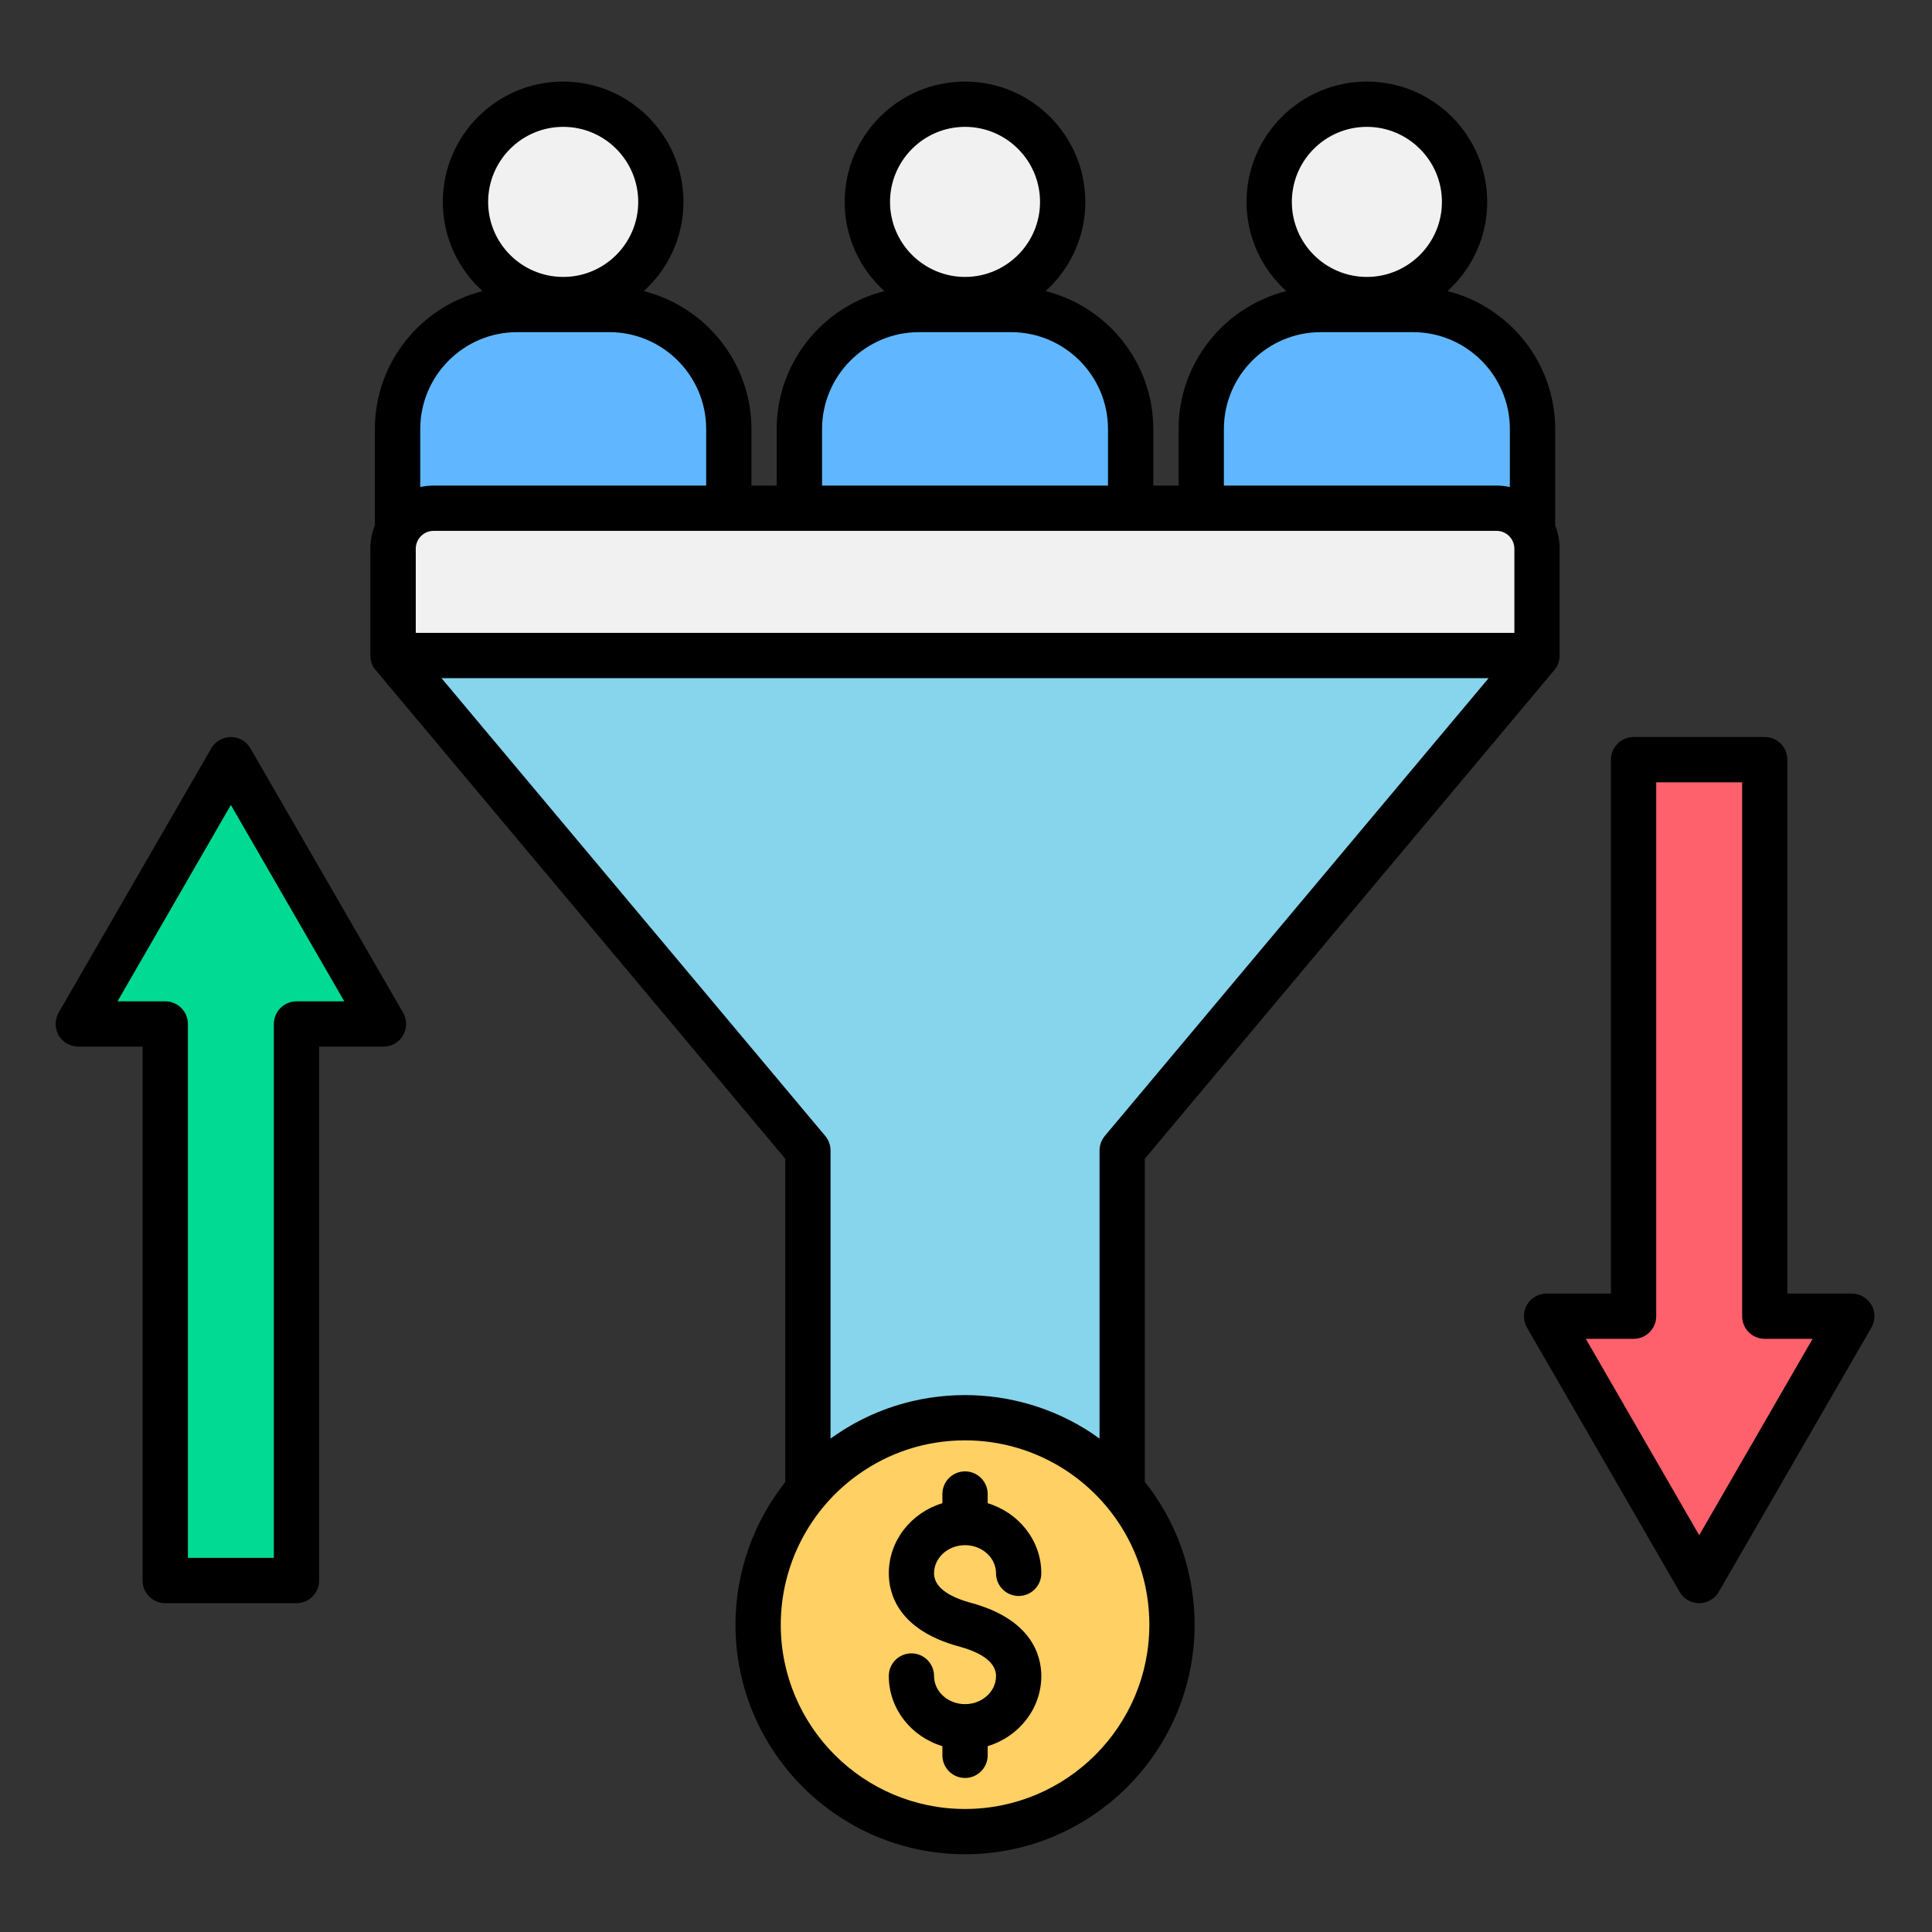 <svg xmlns="http://www.w3.org/2000/svg" width="50" height="50" viewBox="0 0 50 50" fill="none"><rect x="0" y="0" width="50" height="50" fill="#333333" stroke="none"/><path fill-rule="evenodd" clip-rule="evenodd" d="M43.975 40.514L40.363 34.259H42.276C42.384 34.259 42.472 34.172 42.472 34.063V19.855H45.477V34.063C45.477 34.174 45.563 34.259 45.673 34.259H47.586L43.975 40.514Z" fill="#FE616C"></path><path fill-rule="evenodd" clip-rule="evenodd" d="M30.135 42.047C30.135 44.893 27.821 47.207 24.976 47.207C22.129 47.207 19.816 44.893 19.816 42.047C19.816 40.381 20.626 38.812 21.981 37.845C22.86 37.218 23.896 36.887 24.976 36.887C25.98 36.887 26.956 37.176 27.797 37.726C29.259 38.682 30.135 40.299 30.135 42.047Z" fill="#FFD064"></path><path fill-rule="evenodd" clip-rule="evenodd" d="M24.976 36.495C23.815 36.495 22.697 36.851 21.753 37.526C21.738 37.537 21.726 37.548 21.71 37.558L21.102 37.961V29.775C21.102 29.73 21.088 29.686 21.059 29.65L10.588 17.16H39.361L28.891 29.65C28.861 29.686 28.847 29.73 28.847 29.775V37.995L28.227 37.549C28.154 37.496 28.08 37.444 28.009 37.397C27.107 36.808 26.057 36.495 24.976 36.495Z" fill="#87D4ED"></path><path fill-rule="evenodd" clip-rule="evenodd" d="M7.478 40.709H4.472V26.501C4.472 26.392 4.386 26.306 4.276 26.306H2.363L5.975 20.051L9.586 26.306H7.673C7.565 26.306 7.478 26.394 7.478 26.501V40.709Z" fill="#00DA92"></path><path fill-rule="evenodd" clip-rule="evenodd" d="M10.369 16.77V14.201C10.369 13.733 10.75 13.349 11.219 13.349H38.732C39.201 13.349 39.582 13.733 39.582 14.201V16.77H10.369Z" fill="#F1F1F2"></path><path fill-rule="evenodd" clip-rule="evenodd" d="M34.182 8.205H36.566C38.166 8.205 39.465 9.507 39.465 11.105V13.091L38.99 12.985C38.905 12.967 38.818 12.958 38.731 12.958H31.283V11.105C31.283 9.507 32.582 8.205 34.182 8.205Z" fill="#60B7FF"></path><path fill-rule="evenodd" clip-rule="evenodd" d="M29.066 11.105V12.958H20.885V11.105C20.885 9.507 22.185 8.205 23.783 8.205H26.164C27.765 8.205 29.066 9.504 29.066 11.105Z" fill="#60B7FF"></path><path fill-rule="evenodd" clip-rule="evenodd" d="M18.666 11.105V12.958H11.218C11.131 12.958 11.044 12.967 10.959 12.985L10.484 13.091V11.105C10.484 9.507 11.783 8.205 13.383 8.205H15.768C17.367 8.205 18.666 9.507 18.666 11.105Z" fill="#60B7FF"></path><path fill-rule="evenodd" clip-rule="evenodd" d="M14.575 7.558C13.288 7.558 12.242 6.513 12.242 5.226C12.242 3.938 13.287 2.893 14.575 2.893C15.863 2.893 16.907 3.938 16.907 5.226C16.908 6.513 15.862 7.558 14.575 7.558Z" fill="#F1F1F2"></path><path fill-rule="evenodd" clip-rule="evenodd" d="M22.643 5.226C22.643 3.94 23.689 2.893 24.975 2.893C26.26 2.893 27.307 3.94 27.307 5.226C27.307 6.511 26.259 7.558 24.975 7.558C23.689 7.558 22.643 6.511 22.643 5.226Z" fill="#F1F1F2"></path><path fill-rule="evenodd" clip-rule="evenodd" d="M33.041 5.226C33.041 3.938 34.086 2.893 35.373 2.893C36.658 2.893 37.706 3.94 37.706 5.226C37.706 6.511 36.658 7.558 35.373 7.558C34.086 7.558 33.041 6.513 33.041 5.226Z" fill="#F1F1F2"></path><path fill-rule="evenodd" clip-rule="evenodd" d="M24.975 46.816C22.343 46.816 20.206 44.677 20.206 42.047C20.206 40.509 20.953 39.057 22.209 38.162C23.018 37.583 23.975 37.276 24.976 37.276C25.905 37.276 26.806 37.545 27.584 38.052C28.935 38.938 29.745 40.431 29.745 42.047C29.745 44.677 27.607 46.816 24.975 46.816ZM11.426 17.551H38.525L28.592 29.399C28.504 29.505 28.456 29.638 28.456 29.775V37.231C28.38 37.177 28.301 37.122 28.225 37.07C27.256 36.438 26.131 36.105 24.975 36.105C23.731 36.105 22.535 36.486 21.526 37.208C21.514 37.216 21.506 37.224 21.494 37.231V29.775C21.494 29.638 21.446 29.505 21.358 29.399L11.426 17.551ZM13.383 8.596H15.768C17.152 8.596 18.276 9.722 18.276 11.105V12.567H11.218C11.103 12.567 10.987 12.58 10.876 12.604V11.105C10.876 9.722 12.001 8.596 13.383 8.596ZM14.576 3.283C15.648 3.283 16.517 4.154 16.517 5.226C16.517 6.296 15.648 7.167 14.576 7.167C13.503 7.167 12.633 6.296 12.633 5.226C12.634 4.154 13.503 3.283 14.576 3.283ZM21.275 11.105C21.275 9.722 22.399 8.596 23.783 8.596H26.164C27.551 8.596 28.675 9.722 28.675 11.105V12.567H21.275V11.105ZM24.975 3.283C26.044 3.283 26.916 4.154 26.916 5.226C26.916 6.296 26.044 7.167 24.975 7.167C23.907 7.167 23.034 6.296 23.034 5.226C23.034 4.154 23.907 3.283 24.975 3.283ZM31.674 11.105C31.674 9.722 32.798 8.596 34.182 8.596H36.567C37.951 8.596 39.075 9.722 39.075 11.105V12.604C38.963 12.58 38.847 12.567 38.732 12.567H31.674V11.105ZM35.374 3.283C36.443 3.283 37.317 4.154 37.317 5.226C37.317 6.296 36.444 7.167 35.374 7.167C34.302 7.167 33.433 6.296 33.433 5.226C33.432 4.154 34.302 3.283 35.374 3.283ZM10.76 14.201C10.76 13.946 10.967 13.739 11.219 13.739H38.733C38.984 13.739 39.192 13.946 39.192 14.201V16.379H10.76V14.201ZM29.628 29.988L40.227 17.341C40.315 17.239 40.363 17.108 40.363 16.965V14.201C40.363 13.987 40.323 13.783 40.248 13.596V11.105C40.248 9.384 39.059 7.936 37.461 7.534C38.09 6.964 38.489 6.141 38.489 5.226C38.489 3.509 37.093 2.111 35.374 2.111C33.656 2.111 32.26 3.509 32.26 5.226C32.26 6.141 32.659 6.964 33.289 7.534C31.69 7.936 30.502 9.384 30.502 11.105V12.567H29.847V11.105C29.847 9.384 28.659 7.936 27.06 7.534C27.69 6.964 28.088 6.141 28.088 5.226C28.088 3.509 26.693 2.111 24.974 2.111C23.255 2.111 21.86 3.509 21.86 5.226C21.86 6.141 22.258 6.964 22.888 7.534C21.29 7.936 20.101 9.384 20.101 11.105V12.567H19.447V11.105C19.447 9.384 18.258 7.936 16.66 7.534C17.29 6.964 17.688 6.141 17.688 5.226C17.688 3.509 16.289 2.111 14.574 2.111C12.855 2.111 11.46 3.509 11.46 5.226C11.46 6.141 11.858 6.964 12.488 7.534C10.889 7.936 9.701 9.384 9.701 11.105V13.596C9.625 13.783 9.585 13.987 9.585 14.201V16.965C9.585 17.108 9.633 17.239 9.721 17.341L20.322 29.988V38.356C19.5 39.395 19.034 40.693 19.034 42.047C19.034 45.323 21.698 47.988 24.975 47.988C28.252 47.988 30.916 45.323 30.916 42.047C30.916 40.681 30.454 39.386 29.628 38.349V29.988ZM24.173 40.718C24.173 40.316 24.532 39.989 24.975 39.989C25.418 39.989 25.777 40.316 25.777 40.718C25.777 41.041 26.04 41.304 26.363 41.304C26.686 41.304 26.949 41.041 26.949 40.718C26.949 39.866 26.363 39.145 25.561 38.903V38.665C25.561 38.342 25.298 38.079 24.975 38.079C24.652 38.079 24.389 38.342 24.389 38.665V38.903C23.587 39.145 23.002 39.866 23.002 40.718C23.002 41.241 23.241 42.183 24.824 42.612C25.258 42.73 25.777 42.958 25.777 43.375C25.777 43.777 25.418 44.103 24.975 44.103C24.533 44.103 24.173 43.777 24.173 43.375C24.173 43.052 23.911 42.789 23.587 42.789C23.264 42.789 23.002 43.052 23.002 43.375C23.002 44.227 23.587 44.949 24.389 45.19V45.428C24.389 45.751 24.652 46.014 24.975 46.014C25.298 46.014 25.561 45.751 25.561 45.428V45.19C26.363 44.949 26.949 44.227 26.949 43.375C26.949 42.852 26.709 41.91 25.127 41.481C24.692 41.363 24.173 41.135 24.173 40.718ZM43.975 39.732L41.041 34.649H42.277C42.6 34.649 42.863 34.388 42.863 34.063V20.246H45.087V34.063C45.087 34.388 45.346 34.649 45.673 34.649H46.91L43.975 39.732ZM48.433 33.77C48.537 33.952 48.537 34.176 48.433 34.356L44.482 41.197C44.378 41.379 44.183 41.49 43.975 41.49C43.764 41.49 43.573 41.379 43.468 41.197L39.517 34.356C39.414 34.176 39.414 33.952 39.517 33.77C39.621 33.59 39.816 33.477 40.024 33.477H41.691V19.66C41.691 19.337 41.954 19.074 42.277 19.074H45.674C45.998 19.074 46.256 19.337 46.256 19.66V33.477H47.923C48.134 33.477 48.326 33.59 48.433 33.77ZM7.673 25.915C7.35 25.915 7.087 26.178 7.087 26.501V40.318H4.863V26.501C4.863 26.178 4.604 25.915 4.277 25.915H3.041L5.975 20.832L8.91 25.915H7.673ZM6.481 19.367L10.432 26.208C10.536 26.39 10.536 26.613 10.432 26.794C10.329 26.976 10.133 27.087 9.925 27.087H8.259V40.904C8.259 41.228 7.997 41.49 7.673 41.49H4.276C3.953 41.49 3.69 41.228 3.69 40.904V27.087H2.028C1.817 27.087 1.625 26.976 1.517 26.794C1.414 26.613 1.414 26.39 1.517 26.208L5.468 19.367C5.572 19.186 5.767 19.074 5.975 19.074C6.186 19.074 6.377 19.186 6.481 19.367Z" fill="black"></path></svg>